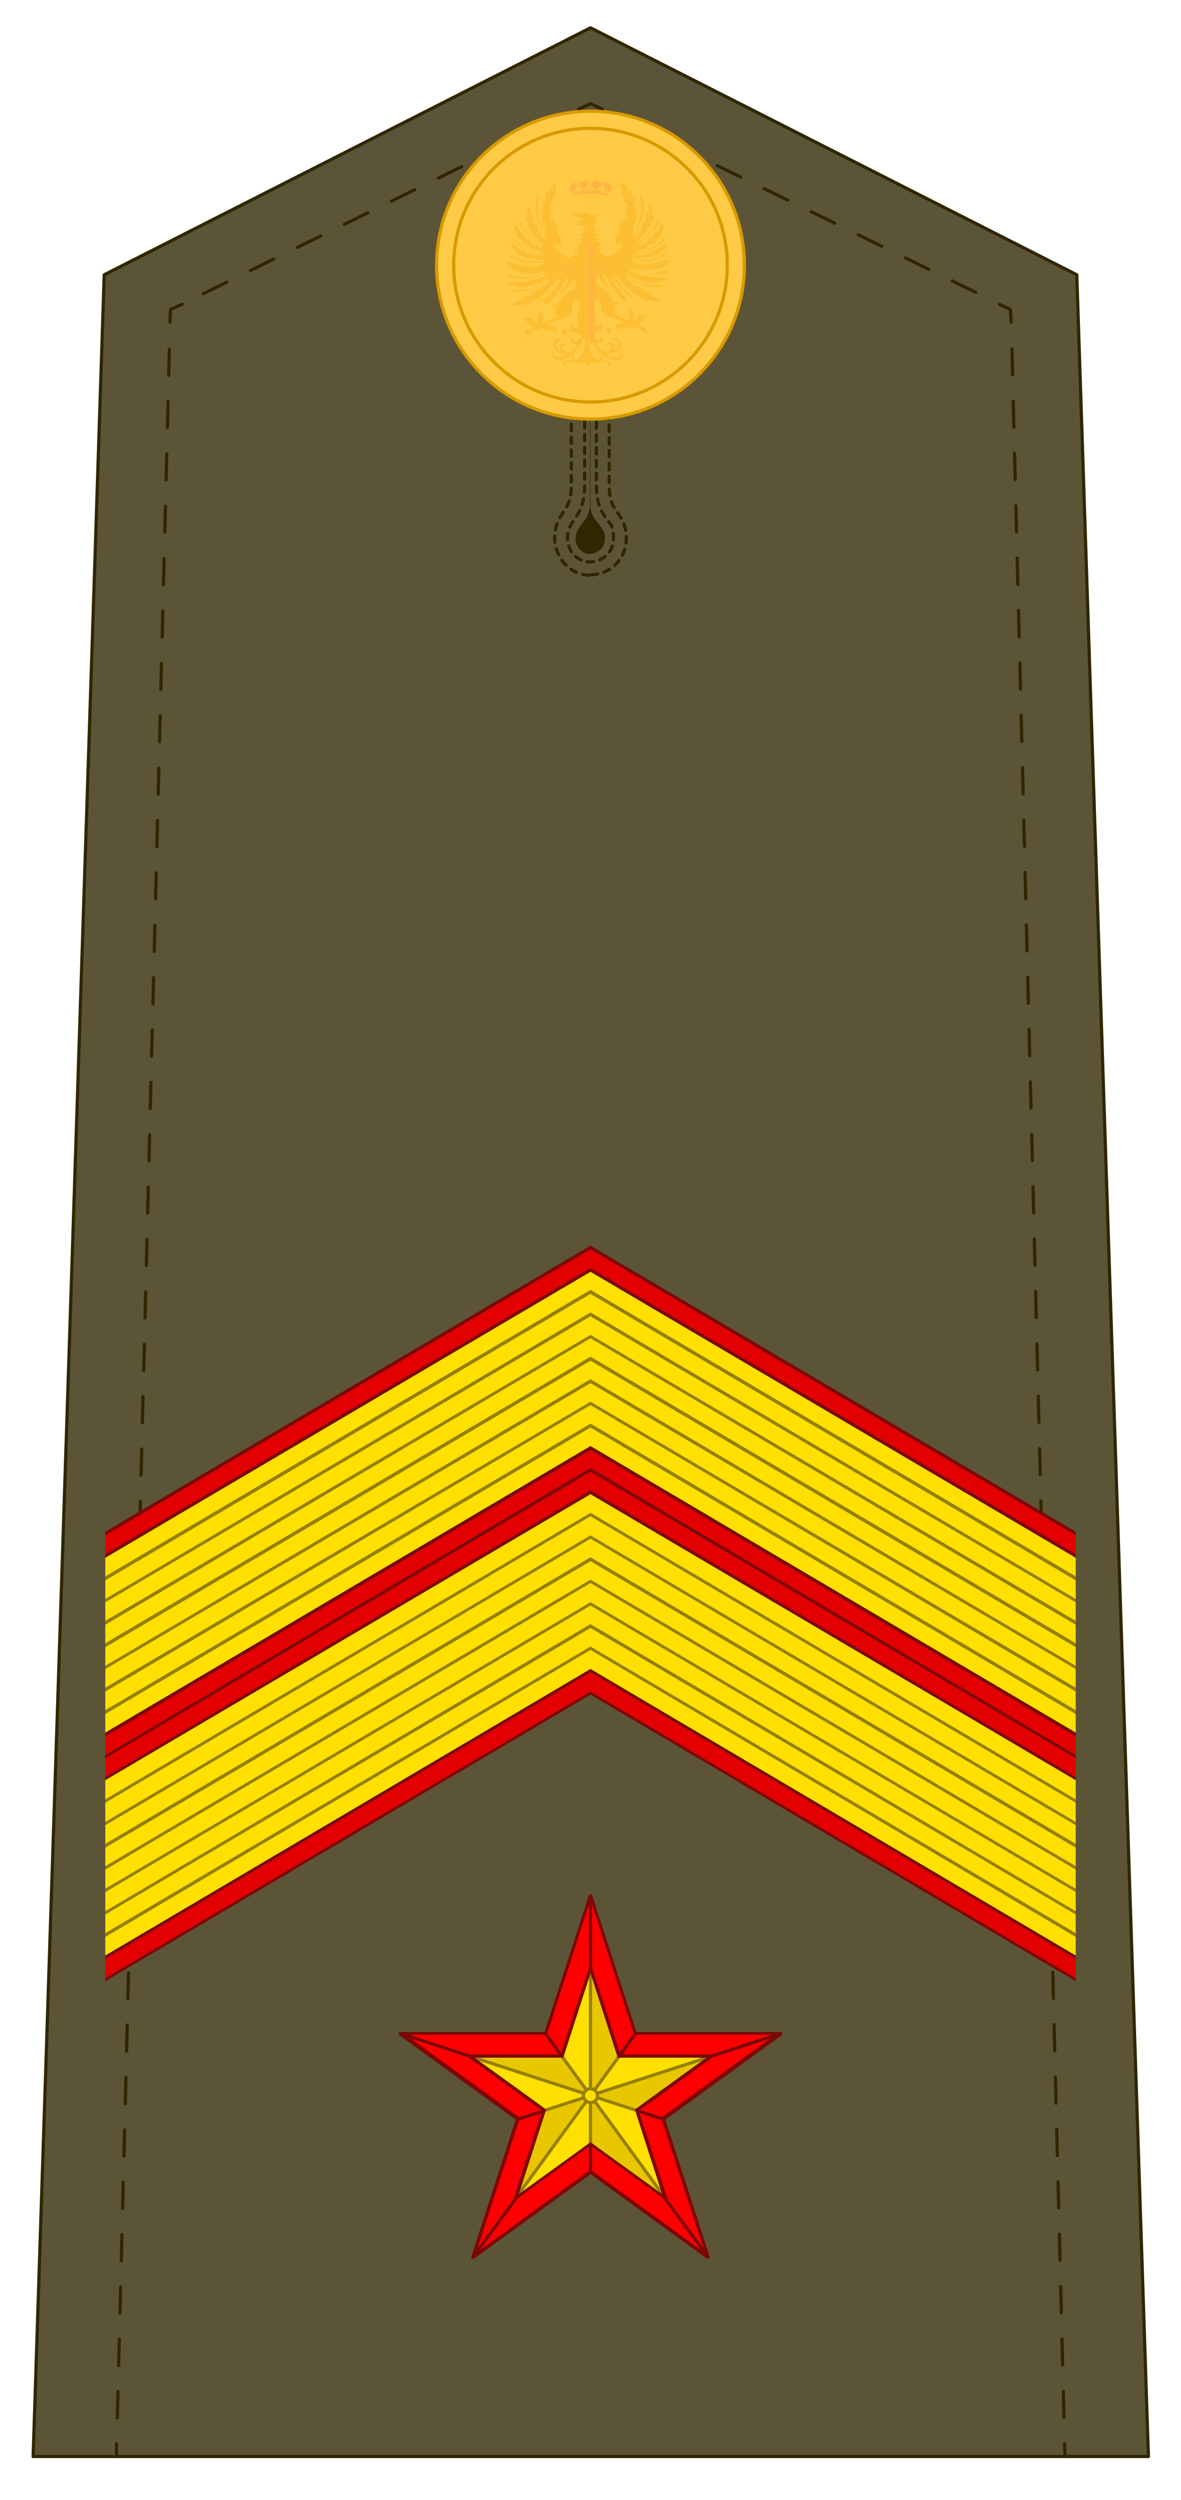 <?xml version="1.0" encoding="UTF-8"?>
<svg id="Capa_1" xmlns="http://www.w3.org/2000/svg" version="1.1" viewBox="0 0 221 467.6">
  <!-- Generator: Adobe Illustrator 29.5.0, SVG Export Plug-In . SVG Version: 2.1.0 Build 137)  -->
  <defs>
    <style>
      .st0, .st1, .st2, .st3, .st4, .st5, .st6, .st7, .st8, .st9 {
        stroke-width: .6px;
      }

      .st0, .st2, .st5, .st6, .st8 {
        stroke: #302700;
        stroke-linecap: round;
        stroke-linejoin: round;
      }

      .st0, .st10, .st3, .st5, .st6, .st7, .st8, .st9 {
        fill: none;
      }

      .st1, .st3, .st4, .st7, .st9 {
        stroke-miterlimit: 6.1;
      }

      .st1, .st11 {
        fill: #ffe000;
      }

      .st1, .st7 {
        stroke: #967f0c;
      }

      .st12 {
        fill: #e8c600;
      }

      .st13 {
        fill: #967f0c;
      }

      .st2 {
        fill: #5c5436;
      }

      .st14, .st15 {
        fill: #ffc943;
      }

      .st16 {
        fill: red;
      }

      .st3 {
        stroke: #7c0808;
      }

      .st17 {
        fill: #ffb345;
      }

      .st17, .st15, .st18, .st19 {
        fill-rule: evenodd;
      }

      .st20 {
        fill: #302700;
      }

      .st21 {
        fill: #7c0808;
      }

      .st4 {
        fill: #ffca45;
      }

      .st4, .st9 {
        stroke: #d89a00;
      }

      .st18 {
        fill: #fcbe32;
      }

      .st5 {
        stroke-dasharray: 4.9 4.9;
      }

      .st6 {
        stroke-dasharray: 4.9 4.9;
      }

      .st22 {
        fill: #e20000;
      }

      .st8 {
        stroke-dasharray: 1.2;
      }

      .st19 {
        fill: #ffb640;
      }
    </style>
  </defs>
  <g>
    <polygon class="st2" points="110.5 5.2 19.5 51.4 6.2 459.5 214.9 459.5 201.5 51.4 110.5 5.2"/>
    <path class="st10" d="M199.3,459.5"/>
    <g>
      <line class="st0" x1="199.3" y1="459.5" x2="199.2" y2="457.1"/>
      <line class="st5" x1="199.1" y1="452.2" x2="189.3" y2="62.8"/>
      <polyline class="st0" points="189.2 60.3 189.1 57.9 187 56.9"/>
      <line class="st6" x1="182.6" y1="54.7" x2="114.9" y2="21.5"/>
      <polyline class="st0" points="112.7 20.4 110.5 19.4 108.3 20.4"/>
      <line class="st6" x1="104" y1="22.5" x2="36.3" y2="55.8"/>
      <polyline class="st0" points="34.1 56.9 31.9 57.9 31.8 60.3"/>
      <line class="st5" x1="31.7" y1="65.3" x2="21.9" y2="454.6"/>
      <line class="st0" x1="21.8" y1="457.1" x2="21.8" y2="459.5"/>
    </g>
    <path class="st8" d="M110.2,107.6c-4.2-.2-7-4.2-6.3-8.4.3-1.6,1-2.5,1.5-3.4.8-1.2,1.5-2.2,1.5-4.9v-24.2c0-1.1.9-2,2-2h3.1c1.1,0,2,.9,2,2v24.2c0,2.7.7,3.8,1.5,4.9.8,1.2,1.7,2.4,1.7,5,0,3.8-3.2,6.9-7,6.7h0ZM110,67.2c-.3,0-.6.2-.6.6v23.1c0,3.5-1.1,5-1.9,6.3-.7.9-1.2,1.7-1.3,3.2-.1,2.4,1.5,4.5,3.9,4.7,2.5.2,4.7-1.8,4.7-4.3s-.5-2.7-1.3-3.7c-.9-1.3-1.9-2.9-1.9-6.3v-23.1c0-.3-.2-.6-.6-.6h-1,0Z"/>
    <path class="st20" d="M110.4,78.3v16.1c0,2.2-1.3,3.2-1.9,4.1-.4.6-.7,1.1-.8,2-.1,1.5.9,2.9,2.3,3.1s3.2-1,3.2-2.7-.4-1.7-.8-2.4c-.5-.8-1.9-1.8-1.9-4.1v-16.1h-.2Z"/>
    <circle class="st4" cx="110.5" cy="49.6" r="28.8"/>
    <circle class="st9" cx="110.5" cy="49.6" r="25.6"/>
    <g>
      <g>
        <path id="path31856-819" class="st18" d="M104,34.4c-.8.2-.8,1-1.5,1.8,0-.2,0-.4-.2-.5-.4.5,0,1.3-.3,1.9-.2-.2-.3-.5-.4-.6,0,.8,0,1.2.2,1.9-.5,0-.3-.4-.5-.2-.2.2.2.9.4,1.5-.4.4-.3-.3-.6-.2.1.4.2.8.6,1.5,0,0-.1.2-.4,0,0,.5.6.8.9,1.2l-.3.2c.2.5.2.9.4,1.3,0,0-.1.1-.2,0-.3-.3-.7-1.5-1.1-2.7-.3-1.1-.5-2.2-.4-2.5,0-.9.3-2.4.2-2.4-.5,0-.5,1.7-.6,2.6,0,1.7,1.2,3.6,1.9,5.4,0,.8-.8-.7-1.1-1.3,0,.2,0,.4-.3.4-.1-.7-.2-1.5-.4-2.1-.1.5-.4.4-.4.3,0-.7,0-1.3-.2-2-.1.2,0,.3-.3.2-.1-.6,0-1.3-.4-1.5-.4,0-.4,1.5-.3,2.2h-.4c0,.3.3.7.7,1.3,0,.2-.3,0-.4.1.1.4.7.7,1.2,1.4,0,0,.2.2-.3.2.3.4.8.6,1.3.9v.2c-.1,0,.5.5.5.5.4,0,.4.4.1.4-1.5-.7-2.4-1.8-3.1-2.8-.5-.6-.7-1.5-1.1-1.8-.3.7.5,1.3,1,2,1,1.2,3.2,2.9,3.2,2.9,0,.3-.6.4-1.4-.6v.4c-.7-.3-.8-.9-1.2-1.3,0,0,0,.2-.2.3-.3-.4-.6-1-.9-1.5,0,.1,0,.2-.2.2-.4-.5-.6-1.2-1.2-1.4-.3.4.2,1.2.5,1.8,0,.1-.1,0-.2.1.5.5.7.7,1.3,1.1,0,0-.2.2-.3.2.3.2,1,.5,1.8.8,0,.1,0,.2-.2.2.5.5,1.2,0,2.3.9,0,.1-.2,0-.8,0-.9-.2-1.8-.4-2.7-1-.9-.8-1.4-1.3-2-1.8-.3.4,1,1.2,1.8,1.8.7.3,1.2.5,1.8.7.8.2,1.6.4,2.4.6,0,.4-1.2.2-1.8,0v.2c-.5-.2-.9-.3-1.3-.5,0,.2.1.4-.2.3-.3-.4-.7-.7-1.1-1l-.2.2c-.7-.6-1.1-1.2-1.7-1.3-.2.5.3,1.2,1,1.7h-.2c.2.4,1.3.6,1.9.9v.2c.6,0,1,0,1.6,0v.3c.7.1,1.8-.2,1.8.1,0,.4-1.9.4-3.5.1-2.1-.5-2-1-2.9-1-.2.3,1.5.8,2.5,1.2,1.3.2,2.6.1,3.8.2,0,.2-.4.3-.9.3l.2.2c-.5,0-.9.1-1.4,0v.3c-.6,0-1.5-.5-1.5-.4v.4c-1-.4-1.3-.7-1.5-.7v.2c-.7-.3-1.2-.5-1.8-.4,0,.5.4.8,1.3,1.2l-.2.2c.4.3,1,.3,1.8.4v.3c.8,0,1.2-.1,1.8-.2v.3c.9,0,1.8-.4,2.4-.5.3.2-1,.8-3.6,1.1-1.4,0-2.9-.4-3.3-.4-.2.5,2.1.6,3.1.7,2.5-.3,3.8-1.2,4-1.1.1,0-.1.5-.6.8-.4.2-1,.2-1.3.2,0,0,.2.1.2.2-.8,0-1.4,0-1.7.2.2.2.2.2.2.4-.8-.2-1.3-.1-1.8-.2v.2c-.9-.1-1.8-.2-2.1,0,.2.4,1,.4,1.9.5v.3c.4,0,1,0,2-.3v.2c.9-.2,1.2-.5,1.6-.8l.2.3c.8-.5,1.2-1,1.9-1,.4.3-2.1,1.6-3.2,1.9-1.6.4-3.5,0-3.9.3.4.5,2.7.2,3.9-.2,1-.3,2-.9,3.2-1.8.4.4-.6,1.1-1.3,1.3,0,.1.1.4.2.4-.6,0-1.5.5-2,.8,0,0,.2.2.3.2-1,.5-1.6.5-2.1.8,0,0,.1,0,.2,0,0,0,0,.1,0,.1v.2c-1.5.2-1.9.7-1.7,1,.5.2,1.3,0,2.2-.4,0,.1,0,.2,0,.4.7-.4,1.3-.8,2-1.3,0,.2,0,.2.1.3.7-.5,1.2-1,1.5-1.6.1,0,.2,0,.2.3.4-.5.5-.8.8-1.3h.2c.4-.3.8-.8,1.3-1.4,0,0,.3,0,.2.2-.4.3-.8,1.3-1.4,1.9-1.2,1.2-1.9,1.9-2.4,2.4.5-.1,1.9-1.9,2.7-2.7.6-.8.9-1.5,1.2-1.6,0,0,.1,0,.1,0-.1.5-.5,1.3-1,1.8h.1c-.7.5-1.2,1-1.3,1.2h.1c-1,.8-1.2,1.3-.9,1.7.9-.1,1.2-.8,1.6-1.4l.2.2c.4-.8.5-1.1.7-1.5h.2c.5-.6,1.1-2.1,1.8-2.5h0c0,.4,0,.9-.6,1.9-.7.8-.9.8-1,1.3,1.1-.9,1.8-1.5,2.4-2.8h.3c.2.5.3,1.7,0,1.8-2.2.9-2.7,2.7-3.2,3-.5.2-.5,0-.7-.2-.1.5-.1.7.7.7-.3.4-.2.7-.5,1.3h.4v.4c0,0,0,0,0,0h0c-.4.4-.9.6-1.4.8h0c-.2,0-.5.2-.7.4-.1,0-.4-.1-.5-.2.1-.5.2-1.1,0-1.3-.1-.4-.3-.8-.7-.5.4,0,.2.3.2.5-.8.1-.2,1-.6,1.5-1,.1-.4-1.2-1.5-.9h0c-.9-.1-1.2.2-1.1.5.1-.2.2-.2.8-.2-.2.4-.4.8.5.7,0,.2.2.7.7.8-.2.4-1.9.2-1.6,1-.2.5-.1.9.3,1-.2-1.3-.2-.5,0-.8.4,0,.7,0,.9-.7.4,0,.6,0,.9-.1.7.2,1-.1,1.1-.4.2.2.4.5,1,.4.2,0,.3.3.9,0,0,0,.2,0,.2-.1.2.1.3.3.4.6.3-.4.1-.8,0-.9.1-.5-.6-.4-1.2-.4v-.4l2.5-1c.1,0,0,.1.4,0,0-.1.2-.3.2-.5,0,.1.2.1.3.2,0-.2.2-.4.4-.6,0,.2,0,.5.2.6,0-.4,0-.6,0-.8,0,.1.1.2.3.3-.4-1.3.4-2.7.9-2.5,1,.2,0,2.2.1,3.1s.2,1.8,0,1.9c-.5.3-1,0-.9-.7-.4.2-.4.7,0,1.2-.3.1-.9-.1-1.3-.2-.4,0-.5.2-.7.5,0,0-.1.9,1,.7-.6,0-.5-.8.4-.9.5,0,1.3.9,2.5.8-.9,1.7-2,1.3-2,.5-.6.6,0,1.6,1.1,1.2-.8,1.7-1.8,1.9-2.4,1.6-.7-.4-.9-1.5.3-1.2-.5-.8-1.8-.5-1.2,1-1.2-.6-1.3-2,.2-2.1-1.3-.8-1.9.8-1.3,1.7.7,1,2.1,1,2.5,1-.4.4-1,.5-1.6.5s-1.3-.2-1.3-1c-.2.4-.7,1.6,1.4,1.5,2.2-.4,3.2-2,4.2-3.6.1-.3.3-.8.4-.5.2,1.4.2,2.9-1.2,3.9-.2.4-1.2.2-.7-.6-.5.1-.6.4-.2,1.1-.7-.2-1.8-.3-1.8.4,0,.5.4.5.7.5-.7-.2-.5-1.2,1.2-.6.4,0,1-.1,1.4-.3,0,.3-.1.5-.5.8.4-.2.6-.4,1.1-.8.1.3.3.6.5.9,0-.2.5-.5.4-1,.5.4.6.6,1,.8-.2-.2-.3-.5-.5-.8.4.2,1.2.4,1.5.3,1.6-.5,2.2.6.9.7.4.2,1.2,0,1.1-.5-.2-.5-.7-.7-1.5-.5h-.4c.6-.6.3-.9-.2-1,.4.2,0,1.2-.7.6-1.3-1-1.3-2.3-1.3-3.6-.1-.2.3-.5.2-.2,1.1,1.9,2.2,3.8,4.8,4.1,1.6,0,1.3-1.1,1.1-1.5-.2.9-.3,1-.9,1-1.8,0-2.1-.4-2-.6,0,0,2-.1,2.6-1.2.5-.9-.3-2.4-1.5-1.5,1-.3,1.8.8.9,1.6-.1.1-.2.3-.5.4.1-.5.2-.9,0-1.2-.2-.4-1-.4-1.3.1.9-.2.8.2.8.4.1.7-1.7,1.9-2.9-.9,1.2.4,1.8-.5,1.1-1.2,0,.3-.4.9-.9.7-.5-.2-1.4-1.5-.9-1.2,1.1,0,1.8-.8,2.2-.8.9,0,1,.7.4.9,1.2.1.9-.7.9-.7-.1-.2,0-.4-.6-.4-.5.1-.9.4-1.3.2.5-.7.2-1.1-.1-1.2.1.7-.1.8-.7.7-.6,0-.4-1.2-.2-2,.2-.8-.7-2.7,0-2.9.4-.3,1.4,0,1,2.4.2-.2.2-.2.3-.3,0,.2.2.4.1.7.2-.4.2-.6.4-.5.1.2.2.6.2.8,0-.2.1-.6.2-.5,0,.2.2.4.2.5.4.1.3,0,.4,0l2.4.9v.4c-.6,0-1.3-.2-1.2.4-.4.4-.2.8,0,1,0-.3.2-.5.5-.6h.1c.5.4.6.1.9,0,.5,0,.7-.1.9-.3.1.2.4.5,1.2.3.2,0,.4.2.8.1.1.7.5.7.8.6.2.3.1.5,0,.8.7-.4.4-.6.3-1,.2-.3,0-.6-.7-.7-.6-.1-1-.2-.7-.4.5-.1.4-.4.4-.6.9.1.7-.4.7-.8.5,0,.5,0,.7.2-.1-.6-.7-.7-.9-.5h0c-1.1-.4-.9.5-1.4.8-.2.1-.4,0-.4-.2-.1-.2.3-1.2-.4-1.3,0-.2-.2-.5.2-.5-.4-.2-.6.1-.7.5-.2.2,0,.7,0,1.3-.1,0-.4.1-.5.2-.2,0-.4-.2-.5-.2h0c-.5-.2-1.7-.7-1.6-.9v-.5c.1,0,.2,0,.3,0-.3-.5-.2-.9-.5-1.2,1,0,.8-.4.7-.9,0,.2.1.7-.7.3-.5-.4-.9-2-3.2-3-.3-.1-.1-1.3.1-1.8h.2c.7,1.3,1.3,1.9,2.4,2.9-.3-.4-.3-.4-.9-1.3-.7-1.1-.9-2.2-.5-1.8.4,0,1.1,1.8,1.6,2.5l.2-.2c.1.4.2.7.7,1.5v-.2c.5.6.9,1.2,1.8,1.3.2-.4,0-.7-1-1.5h.2c-.2-.4-.6-.8-1.3-1.2h.2c-.5-.6-1.3-2.4-.7-1.8.4.7.9,1.3,1.6,2.1.9.8,1.9,2.2,2.4,2.1-.2-.2-.7-.8-1.9-2-1-.9-2.4-3-1.7-2.5.7.4.9,1,1.3,1.4h.2c.2.4.4.7.9,1.2l.2-.3c.2.6.9,1.1,1.5,1.6v-.3c.9.5,1.4,1.2,2.1,1.3v-.4c1,.5,1.9.5,2.2.4,0-.5-.6-.7-1.5-1-.2,0-.2-.2,0-.3-.4-.3-.9-.5-1.9-.8.1,0,.2-.2.3-.2-.2-.2-1.5-.8-2.1-.8,0,0,.1-.2.2-.4-.7-.4-1.8-1-1.2-1.2,1.2.8,2.2,1.5,3.2,1.7,1.3.4,3.3.4,3.8.2-.3-.5-2.1,0-3.7-.4-.5,0-1.2-.4-1.8-.7-1-.6-1.8-1.4-1.2-1.2.7.2.9.7,1.7,1v-.2c.5.2.9.6,1.8.8v-.3c1,.4,1.7.4,2.2.4l-.2-.3c.9,0,1.8-.1,1.9-.5-.1-.4-1.2-.3-2.1-.2v-.3c-.4,0-.9.1-1.8.2l.2-.2c-.3-.1-1,0-1.6-.2.2,0,.1-.1.1-.2-1-.2-2.6-.8-1.9-1.1,1.4.4,1.5.8,4.1,1.1,1,0,2.8,0,3-.5,0-.2-1.8.3-3.2.4-1.7,0-3-.7-3.5-.8-.2,0-.4-.3-.2-.3.6.1,1.5.3,2.4.5v-.3c.6.2,1,.3,1.9.2v-.2c.7,0,1.3-.2,1.8-.3l-.2-.2c.9-.3,1.2-.7,1.2-1.1-.4-.2-1,0-1.6.4l-.2-.2c-.1,0-.4.3-1.4.7v-.4c-.1-.1-1,.4-1.6.4v-.3c-.4.2-.8.2-1.3,0h.1c-.5-.1-.7-.1-.8-.4,0-.2,2.5,0,3.8-.2,1-.4,2.4-.8,2.5-1.2-1.1,0-.7.5-2.7,1-1.3.2-3.8.4-3.8,0,0-.1.2-.2.4-.2.5,0,1.1.1,1.7,0-.1,0,0-.1,0-.2.7,0,1.2,0,1.8,0-.2,0-.1-.1-.1-.2.7-.3,1.4-.4,1.9-.7-.4-.1,0,0-.1-.2.7-.5,1.2-1.2,1-1.5-.5,0-1.1.7-1.9,1.3v-.2c-.5.3-.8.5-1.3,1v-.3c-.5.1-.9.3-1.3.5v-.2c-.5.1-1.8.4-1.7,0,1.3-.4,2.4-.4,4.1-1.3.8-.6,2.1-1.5,1.8-1.8-.1-.1-1.2.9-2,1.7-1.6.8-1.5.6-2.5.9,0,0-.9.2-1,.1-.2-.4,1.7-.5,2.2-1,0,0-.1-.1-.2-.2.7-.2,1.5-.5,1.9-.9-.2,0-.2,0-.3-.1.5-.4.9-.6,1.3-1.2,0,0-.1,0-.2-.1.2-.7.7-1.5.4-1.8-.7,0-.7.8-1.1,1.4,0,0-.3.3-.2-.2-.2.4-.5.7-.7,1.2,0,.2-.2.3-.2.4,0,0-.1,0-.1-.4-.4.4-.5,1-1.1,1.4v-.4c-.2-.1-.4.5-1.3.7-.4.1-.2-.1-.1-.2,1-.8,2.2-1.8,3.2-2.9.5-.7,1.2-1.6,1-1.9-.2-.4-.7,1-1.2,1.6-.7,1.1-1.6,2.1-3,2.8-.4.1-.2-.1-.2-.2l.8-.6-.2-.2c.5-.3,1.2-.5,1.4-.9-.2,0-.3,0-.3-.2.5-.7,1.3-1.3,1.2-1.4h-.4c.5-.5.9-1,.8-1.3h-.4c-.1-.7.2-1.9-.2-2.3-.4-.2-.2,1-.5,1.6-.2-.1-.2-.2-.3-.2-.2.7-.2,1.3-.2,1.9-.2,0-.2,0-.4-.3-.3.7-.4,1.3-.4,2-.2,0-.1,0-.3-.2-.2.6-.5.8-.9,1.3-.2.4-.4,0-.1-.2.7-1.7,1.7-3.5,1.8-5.2,0-.9-.2-2.5-.5-2.6-.4.2,0,1.5,0,2.4.2.8-.5,3.6-1.5,5.3-.3-.1,0-.8.2-1.5l-.4-.2c.4-.4.7-.7.9-1.2-.2,0-.4.1-.4-.1.4-.6.5-1,.6-1.4-.3-.1-.2.4-.6.3,0-.5.5-1.3.4-1.6-.2-.1-.2.5-.5.2.1-.7.1-1.3.1-1.9-.2.3-.1.6-.5.5-.1-.6,0-1.1-.3-1.8-.2,0,0,.5-.3.5-.4-1-.9-1.8-1.5-1.6-.1,0-.1.3,0,.7,0,.2.2.5.3.7,0,.1.2.2.1.4q-.2,0-.5,0c.3.5.7.9,1,1-.1.4-.4,0-.5.1.2.4.5.9.9,1.2v.2h-.4c-.2,0,.4,1.1.2,1.2h-.4c0,.4.3.7.4,1.3-.4,0-.4-.2-.5-.3-.2.2,0,.7-.6,1-.1,0-.2,0-.3-.2.1.5,0,1,0,1.3-.2,0-.2.4-.2.9-.3.1-.4.2-.4.4-.4,2.9.8.6,1.2,1.4.2.4-.4,1.2-1.3,1.7-.6.3-.4-.4-.9.5-.1.1-.4.4-.6.3-.3-.3-1.9-1.1-1.7-1.4.5,0,.8.1,1.1-.1-.5,0-1-.1-1.2-.7.5,0,.7,0,.8-.4-.7.1-1.3-.4-1.2-.7.4,0,.6.1.9,0-.7,0-.9-.5-1.1-.7.1-.1.7.1,1-.1-.5,0-1.1-.2-1.1-.9.2.1.6.3.9,0-.4,0-.6-.1-.9-.5,0-.3,0-.8,0-1,.1.1.3.2.5.3-.3-.2-.1-1-.3-1.3h0c.7-.2.6-.2.6-.7-1.3,1.2-2.5-.9-3,0-.4-.3-.5-.1-.5,0h0c-1.2-.3-1.5.3-1.3.8.7-.7,1.5.1,2,.7-.8,0-1.5-.2-2.7-.2,1.3.1,1.6.3,2.2.5-.2.2-.4.2-1,.2.5.3.8.4,1.8.1l-.2.7c-.2.3-.5.5-.8.5.3.2.5,0,.9,0-.2.4-.4.9-1.2.9.4.1.4.2.9,0,0,.4-.4.8-1.1.8.2.2.5.1.9,0-.2.4-.5.9-1.3.7.1.2.1.3.8.4-.3.7-.6.8-1.2.7.2.2.4.3,1,.2.5.1-1.2,1-1.5,1.4-.2,0-.5-.2-.7-.3-.6-1-.3-.1-.9-.4-.7-.5-1.8-1.3-1.2-1.9.4-.4,1.3,1.4,1-1.3,0-.2-.1-.2-.4-.3,0-.5,0-1-.2-1,0-.4,0-.7,0-1.3-.1,0-.1,0-.2.1-.7-.4-.5-.7-.7-1-.2.1-.2.3-.5.4,0-.5.2-1,.4-1.5-.2.1-.2.3-.5.2.2-.8.4-1,.4-1.2h-.4c.1-.5.7-.9.9-1.3-.2,0-.2,0-.5,0,0-.4.2-.1,1-1.2-.2,0-.4.1-.5.2.4-1,.5-1.7.4-2-.1,0,0,0-.2,0h-.4Z"/>
        <path id="path32301-119" class="st19" d="M110.5,45.7c-.2.5-.4.9-.8,1.3-.4.5-.2,1.3.7.9v2.1h-3.6c-.4-1.2.6-.2,1-.9-.2.1.1.2-.7.2-.2,0-.4,0-.4.2,0,.1,0,.3,0,.4h0c0,0-.3.2-.3.2-.4,0-.5-.2-.9,0,.3.5.7,0,.9.1,0,0,.2.2.2.2h0v.4c0,.2,0,.2.4.2.9,0,.6,0,.8,0-.1-.2-.2-.2-.5-.2-.4,0-.7-.3-.4-.7h3.2v12.9l.5,1.4.6-1.3v-13.1h3.2c.2,1.2-.9.4-.9,1,.3,0-.1-.2.7-.1.4,0,.4-.1.4-.3s0-.2,0-.3h0v-.2c.4-.2.5.2,1,0h0c-.2-.5-.6.1-1-.2-.1-.1-.2,0,0-.5,0-.2.1-.3-.4-.3-.9,0-.6,0-.8-.1.1.5,1.3-.2,1,.8h-3.6v-2.1c.9.3,1-.4.7-.8-.3-.5-.8-1-.9-1.4h0v.2Z"/>
      </g>
      <g>
        <path class="st17" d="M107.2,36.6l-.4-.8-.4-.5v-.5s.7-.6,1.4-.6,1-.1,1.3-.3c.4-.2,1-.3,1.3-.2.2,0,.7,0,1.5.2.7.4,1.2.3,1.2.3,0,0,.6-.1,1.3.5.7.5.2.5.2.5l-.2.4-.2.4h0c0,0-.3.6-.3.6l-3.7-.2-2.5.2h-.3Z"/>
        <path class="st15" d="M107.5,37.5s0-.5-.3-.7c.5-.5,5.1-.7,6.5,0,0,0-.3.4-.2.7h-5.9Z"/>
        <path class="st15" d="M107.5,37.5c.2-.1,3-.8,5.9,0,0,0,.1.2,0,.2-1.8.5-4.2.5-5.9,0,0,0,0-.2,0-.2h0Z"/>
        <path class="st15" d="M107.8,37.6c1.8-.4,3.9-.4,5.5,0-1.8.4-3.6.4-5.5,0Z"/>
        <g>
          <path class="st14" d="M108,37s0-.1.1-.1.1,0,.1.1,0,.1-.1.1-.1,0-.1-.1Z"/>
          <path class="st14" d="M108.2,37"/>
        </g>
        <g>
          <path class="st14" d="M109.6,36.8s0-.1.1-.1.1,0,.1.1,0,.1-.1.1-.1,0-.1-.1Z"/>
          <path class="st14" d="M109.7,36.8"/>
        </g>
        <g>
          <path class="st14" d="M111.2,36.8s0-.1.1-.1.1,0,.1.1,0,.1-.1.1-.1,0-.1-.1Z"/>
          <path class="st14" d="M111.3,36.8"/>
        </g>
        <g>
          <path class="st14" d="M112.8,37s0-.1.1-.1.1,0,.1.1,0,.1-.1.1-.1,0-.1-.1Z"/>
          <path class="st14" d="M112.9,37"/>
        </g>
        <g>
          <path class="st14" d="M110,36.7c0-.1.2-.2.5-.2s.5.1.5.2-.2.2-.5.2-.5-.1-.5-.2Z"/>
          <path class="st14" d="M110.5,36.7"/>
        </g>
        <g>
          <path class="st14" d="M110.2,36.7c0,0,.2-.2.4-.2s.4,0,.4.2-.2.2-.4.2-.4,0-.4-.2Z"/>
          <path class="st14" d="M110.5,36.7"/>
        </g>
        <polygon class="st15" points="108.6 36.9 108.9 36.7 109.2 36.8 108.9 37 108.6 36.9"/>
        <polygon class="st15" points="112.5 36.9 112.2 36.7 111.8 36.8 112.1 37 112.5 36.9"/>
        <path class="st15" d="M107.4,36.9s0,.3.1.4c0,0,.5-.2.4-.4s-.5,0-.5,0Z"/>
        <path class="st15" d="M107.4,37c.2-.1.4,0,.4,0s-.1.2-.3.2c-.1,0-.1-.2-.1-.3h0Z"/>
        <g>
          <path class="st15" d="M106.6,35.2l.2-.2c-.2-.3.2-.9,1.3-1h.5c0-.1.5-.2.5-.2l.5-.2h.2l.2-.2h-.7c0,.1-.2.1-.2.1h-.3c0,.1-.2.1-.2.1h-.3s-.5.1-.5.1h-.2s-.3.1-.4.2c-.1.1-.3.1-.5.3q-.2.2-.4.4c0,.2-.1.5,0,.6h.3,0Z"/>
          <path class="st15" d="M108.5,34.6h0c0,0-.3-.7.8-.8.4,0,.8-.5,1-.5h0c-.1-.2-.4-.1-.9.2s.1,0-.6.2c0,0-.6,0-.7.6v.4h.4Z"/>
          <g>
            <path class="st14" d="M107.8,34.3c0-.1.1-.2.2-.2s.2.1.2.2-.1.2-.2.2-.2-.1-.2-.2Z"/>
            <path class="st14" d="M108.1,34.3"/>
          </g>
          <g>
            <path class="st14" d="M106,34.7c0-.1.1-.2.2-.2s.2.1.2.2-.1.2-.2.2-.2-.1-.2-.2Z"/>
            <path class="st14" d="M106.3,34.7"/>
          </g>
          <g>
            <circle class="st14" cx="106.6" cy="34.1" r=".2"/>
            <path class="st14" d="M106.6,34.1"/>
          </g>
          <g>
            <path class="st14" d="M106.8,33.6c0-.1.1-.2.2-.2s.2.1.2.2-.1.2-.2.2-.2-.1-.2-.2Z"/>
            <path class="st14" d="M107.1,33.6"/>
          </g>
          <g>
            <path class="st14" d="M107.5,33.5c0-.1.1-.2.2-.2s.2.1.2.2-.1.2-.2.2-.2-.1-.2-.2Z"/>
            <path class="st14" d="M107.8,33.5"/>
          </g>
          <g>
            <path class="st14" d="M108.3,33.3c0-.1,0-.2.2-.2s.2,0,.2.2,0,.2-.2.2-.2,0-.2-.2Z"/>
            <path class="st14" d="M108.5,33.3"/>
          </g>
          <g>
            <path class="st14" d="M108.8,33.2c0-.1,0-.2.2-.2s.2,0,.2.2,0,.2-.2.2-.2,0-.2-.2Z"/>
            <path class="st14" d="M109,33.2"/>
          </g>
          <g>
            <path class="st14" d="M109.3,33.1c0,0,0-.2.2-.2s.2,0,.2.2,0,.2-.2.2-.2,0-.2-.2Z"/>
            <path class="st14" d="M109.5,33.1"/>
          </g>
          <g>
            <path class="st14" d="M109.8,33c0,0,0-.1.1-.1s.1,0,.1.1,0,.1-.1.1-.1,0-.1-.1Z"/>
            <path class="st14" d="M109.9,33"/>
          </g>
          <g>
            <path class="st14" d="M108.6,33.6c0-.1,0-.2.2-.2s.2,0,.2.2,0,.2-.2.2-.2,0-.2-.2Z"/>
            <path class="st14" d="M108.8,33.6"/>
          </g>
          <g>
            <path class="st14" d="M109.1,33.5c0-.1,0-.2.2-.2s.2,0,.2.2,0,.2-.2.2-.2,0-.2-.2Z"/>
            <path class="st14" d="M109.3,33.5"/>
          </g>
          <g>
            <circle class="st14" cx="108.3" cy="33.8" r=".2"/>
            <path class="st14" d="M108.3,33.8"/>
          </g>
          <g>
            <path class="st14" d="M109.6,33.3c0,0,0-.1.1-.1s.1,0,.1.1,0,.1-.1.1-.1,0-.1-.1Z"/>
            <path class="st14" d="M109.7,33.3"/>
          </g>
        </g>
        <g>
          <path class="st15" d="M114.5,35.2l-.2-.2c.2-.3-.2-.9-1.3-1h-.5c0-.1-.5-.2-.5-.2l-.5-.2h-.2l-.2-.2h.7c0,.1.2.1.2.1h.3c0,.1.2.1.2.1h.3s.5.1.5.1h.2s.3.1.4.2c.1.1.3.1.5.3q.2.2.4.4c0,.2.1.5,0,.6h-.3,0Z"/>
          <path class="st15" d="M112.6,34.6h0c0,0,.3-.7-.8-.8-.4,0-.8-.5-1-.5h0c.1-.2.4-.1.9.2s-.1,0,.6.2c0,0,.6,0,.7.6v.4h-.4Z"/>
          <g>
            <path class="st14" d="M112.7,34.3c0-.1.1-.2.2-.2s.2.1.2.2-.1.2-.2.2-.2-.1-.2-.2Z"/>
            <path class="st14" d="M112.9,34.3"/>
          </g>
          <g>
            <path class="st14" d="M114.5,34.7c0-.1.1-.2.2-.2s.2.1.2.2-.1.2-.2.2-.2-.1-.2-.2Z"/>
            <path class="st14" d="M114.8,34.7"/>
          </g>
          <g>
            <circle class="st14" cx="114.5" cy="34.1" r=".2"/>
            <path class="st14" d="M114.5,34.1"/>
          </g>
          <g>
            <circle class="st14" cx="113.9" cy="33.6" r=".2"/>
            <path class="st14" d="M113.9,33.6"/>
          </g>
          <g>
            <path class="st14" d="M113,33.5c0-.1.1-.2.2-.2s.2.1.2.2-.1.2-.2.2-.2-.1-.2-.2Z"/>
            <path class="st14" d="M113.3,33.5"/>
          </g>
          <g>
            <path class="st14" d="M112.4,33.3c0-.1,0-.2.2-.2s.2,0,.2.2,0,.2-.2.2-.2,0-.2-.2Z"/>
            <path class="st14" d="M112.6,33.3"/>
          </g>
          <g>
            <path class="st14" d="M111.9,33.2c0-.1,0-.2.2-.2s.2,0,.2.2,0,.2-.2.2-.2,0-.2-.2Z"/>
            <path class="st14" d="M112,33.2"/>
          </g>
          <g>
            <path class="st14" d="M111.4,33.1c0,0,0-.2.2-.2s.2,0,.2.2,0,.2-.2.2-.2,0-.2-.2Z"/>
            <path class="st14" d="M111.6,33.1"/>
          </g>
          <g>
            <path class="st14" d="M111,33c0,0,0-.1.1-.1s.1,0,.1.1,0,.1-.1.1-.1,0-.1-.1Z"/>
            <path class="st14" d="M111.1,33"/>
          </g>
          <g>
            <path class="st14" d="M112,33.6c0-.1,0-.2.2-.2s.2,0,.2.2,0,.2-.2.2-.2,0-.2-.2Z"/>
            <path class="st14" d="M112.2,33.6"/>
          </g>
          <g>
            <path class="st14" d="M111.5,33.5c0-.1,0-.2.2-.2s.2,0,.2.2,0,.2-.2.2-.2,0-.2-.2Z"/>
            <path class="st14" d="M111.7,33.5"/>
          </g>
          <g>
            <path class="st14" d="M112.5,33.8c0-.1.1-.2.2-.2s.2.1.2.2-.1.2-.2.2-.2-.1-.2-.2Z"/>
            <path class="st14" d="M112.6,33.8"/>
          </g>
          <g>
            <path class="st14" d="M111.1,33.3c0,0,0-.1.1-.1s.1,0,.1.1,0,.1-.1.1-.1,0-.1-.1Z"/>
            <path class="st14" d="M111.3,33.3"/>
          </g>
        </g>
        <path class="st15" d="M113.6,36.9s0,.3-.1.4c0,0-.5-.2-.4-.4s.5,0,.5,0Z"/>
        <path class="st15" d="M113.6,37c-.2-.1-.4,0-.4,0s.1.2.3.2c.1,0,.1-.2.1-.3h0Z"/>
        <path class="st15" d="M107.2,36.8c-.2,0-.2-.2,0-.2,2-.5,4.6-.5,6.6,0,.1,0,.1.2,0,.2-1.9-.5-5-.5-6.5,0h-.1Z"/>
        <path class="st15" d="M106.9,36.1s.6.5.6-.1h0c.1.2.7.4.8-.2h0c0-.1.1-.1.2,0,0,.3.7.5.9-.1h.1c0,.2.7.4.9-.1,0-.4.2,0,.2,0,0,.3.6.6.9,0h0c0,.4.6.6.9,0,0,0,.2-.2.2,0s.5.7.9.2c0,0,0,.7.5.2h.3s-.7.7-1,0c0,0-.5.3-.9-.2,0,0-.5.5-1,0,0,0-.5.4-1-.1,0,0-.4.5-1,.1,0,0-.4.5-1,0,0,0-.3.5-.9.2,0,.2-.4.5-1-.1h.2v.2Z"/>
        <g>
          <path class="st14" d="M107.4,35.9c0-.1,0-.2.2-.2s.2,0,.2.2,0,.2-.2.2-.2,0-.2-.2Z"/>
          <path class="st14" d="M107.5,35.9"/>
        </g>
        <g>
          <path class="st14" d="M109.3,35.6c0-.1,0-.2.2-.2s.2,0,.2.2,0,.2-.2.2-.2,0-.2-.2Z"/>
          <path class="st14" d="M109.5,35.6"/>
        </g>
        <g>
          <path class="st14" d="M111.3,35.6c0-.1,0-.2.2-.2s.2,0,.2.2,0,.2-.2.2-.2,0-.2-.2Z"/>
          <path class="st14" d="M111.6,35.6"/>
        </g>
        <g>
          <path class="st14" d="M113.3,35.9c0-.1,0-.2.2-.2s.2,0,.2.2,0,.2-.2.2-.2,0-.2-.2Z"/>
          <path class="st14" d="M113.4,35.9"/>
        </g>
        <path class="st15" d="M110.3,33.2v-.4h.2c0,.1.2.1.2.1h.1c0,0,0,.2,0,.3h-.5Z"/>
        <path class="st15" d="M110.2,34.4h-.2c.2-.7-.1-1.3.5-1.3s.2.5.5,1.2h-.2c0,.1-.5.1-.5.1h0Z"/>
        <g>
          <path class="st14" d="M110.2,32.7c0-.2.2-.4.4-.4s.4.2.4.4-.2.4-.4.4-.4-.2-.4-.4Z"/>
          <path class="st14" d="M110.5,32.7"/>
        </g>
        <g>
          <path class="st14" d="M110.2,33c0,0,0-.1.1-.1s.1,0,.1.1,0,.1-.1.1-.1,0-.1-.1Z"/>
          <path class="st14" d="M110.3,33"/>
        </g>
        <g>
          <path class="st14" d="M110.6,33c0,0,0-.1.1-.1s.1,0,.1.1,0,.1-.1.1-.1,0-.1-.1Z"/>
          <path class="st14" d="M110.7,33"/>
        </g>
        <g>
          <path class="st14" d="M110.4,33c0,0,0-.1.1-.1s.1,0,.1.1,0,.1-.1.1-.1,0-.1-.1Z"/>
          <path class="st14" d="M110.5,33"/>
        </g>
        <g>
          <path class="st14" d="M110.4,33.2c0,0,0-.1.1-.1s.1,0,.1.1,0,.1-.1.1-.1,0-.1-.1Z"/>
          <path class="st14" d="M110.5,33.2"/>
        </g>
        <g>
          <path class="st14" d="M110.3,33.5c0-.1,0-.2.2-.2s.2,0,.2.2,0,.2-.2.2-.2,0-.2-.2Z"/>
          <path class="st14" d="M110.5,33.5"/>
        </g>
        <g>
          <path class="st14" d="M110.3,33.7c0-.1.1-.2.2-.2s.2.1.2.2-.1.2-.2.2-.2-.1-.2-.2Z"/>
          <path class="st14" d="M110.5,33.7"/>
        </g>
        <g>
          <path class="st14" d="M110.3,34c0-.1.1-.2.2-.2s.2.1.2.2-.1.2-.2.2-.2-.1-.2-.2Z"/>
          <path class="st14" d="M110.5,34"/>
        </g>
        <g>
          <path class="st15" d="M110.1,35.8c0,0,.3,0,.4-.2,0,0,.1.2.4.2-.1-.1,0-.2-.1-.3h0c0,0,0,0,0,0,0,0,0,.2.2.2,0,0,0-.2-.1-.2h0c0,0,0,0,.1,0s.1-.1.2-.2c-.2,0-.1-.2-.2-.2s-.1,0-.2,0h0s.1,0,.2-.2c0,0-.2,0-.3,0h-.1c0,0,0,0,.2-.1h-.1s0-.1,0-.2h-.2s0-.2-.3-.2c0,0-.2,0-.2.2h-.2s0,.1,0,.2c0,0-.1,0-.1,0,0,0,.1.1.2,0h0c0,0,0,0,0,0,0,0,0-.1-.3,0,0,0,0,.2.2.1h0c0,0,0,0,0,0,0,0,0,0-.2,0s0,.1-.2.2c.1,0,.1.2.2.2s.1,0,.2,0h0c0,0-.2,0-.1.3,0,0,.3,0,.2-.2h0c-.2.2,0,.3-.1.4l.3-.2Z"/>
          <line class="st10" x1="110.5" y1="34.5" x2="110.5" y2="35.2"/>
          <path class="st15" d="M110.3,34.7s.1,0,.2.2"/>
          <path class="st15" d="M110.3,35s-.2,0-.2-.1"/>
          <path class="st15" d="M110,35.1h.3"/>
          <path class="st15" d="M110.1,35.3s.1-.1.2,0"/>
          <path class="st15" d="M110.3,35.5s0,0,0-.1h0"/>
          <path class="st15" d="M110.6,35.4s0,0,.1.2"/>
          <path class="st15" d="M110.7,35.2s.1,0,.2,0"/>
          <path class="st15" d="M110.7,35.1h.3"/>
          <path class="st15" d="M110.6,34.8s0-.1.1-.2"/>
          <path class="st15" d="M110.7,35s.1,0,.2,0"/>
          <g>
            <path class="st14" d="M110.3,35.2c0-.2.1-.3.2-.3s.2.1.2.3-.1.3-.2.3-.2-.1-.2-.3Z"/>
            <path class="st14" d="M110.5,35.2"/>
          </g>
          <path class="st14" d="M110.5,35.2"/>
        </g>
        <g>
          <path class="st15" d="M108.1,36c0,0,.3,0,.4-.3,0,0,.1.1.5.1-.1-.1,0-.2-.2-.3h0c0,0,0,0,0,0,0,0,0,.2.3.1,0,0,0-.2-.2-.2h0q0,0,.1,0c.1,0,.1-.1.2-.2-.2,0-.2-.2-.3-.1-.1,0-.1.1-.1.1h0s.1,0,.2-.2c0,0-.2,0-.3.1h-.1s.1,0,.2-.1h-.1v-.2h-.2s-.1-.2-.3-.2c0,0-.2.1-.2.3h-.2s0,.1.1.2c0,0-.1,0-.1,0,0,0,.1,0,.2,0h0,0s-.1-.1-.3,0c0,0,0,.2.2.1h0c0,0,0,0,0,0h-.2c-.1,0,0,.2-.2.2.1,0,.2.1.2.1.1,0,.1-.1.1-.1h0c0,0-.2,0,0,.3,0,0,.3,0,.2-.2h0c-.1.2,0,.3,0,.4h.1Z"/>
          <line class="st10" x1="108.2" y1="34.7" x2="108.4" y2="35.3"/>
          <path class="st15" d="M108,34.9s.1,0,.2.1"/>
          <path class="st15" d="M108.2,35.2s-.2,0-.2,0"/>
          <path class="st15" d="M107.8,35.4h.3"/>
          <path class="st15" d="M108,35.6s.1-.1.2-.1"/>
          <path class="st15" d="M108.3,35.8s0,0,0-.1h0"/>
          <path class="st15" d="M108.5,35.5s0,0,.1.1"/>
          <path class="st15" d="M108.6,35.3h.2"/>
          <path class="st15" d="M108.6,35.3s.2,0,.3,0"/>
          <path class="st15" d="M108.4,35s0-.1.1-.2"/>
          <path class="st15" d="M108.5,35.2s.1,0,.2-.1"/>
          <path class="st14" d="M108.2,35.5"/>
          <g>
            <path class="st14" d="M108.2,35.3c0-.1,0-.2.1-.2s.2,0,.2.2,0,.2-.1.2-.2,0-.2-.2Z"/>
            <path class="st14" d="M108.3,35.4"/>
          </g>
        </g>
        <g>
          <path class="st15" d="M112.9,36c0,0-.3,0-.4-.3,0,0-.1.1-.5.1.1-.1,0-.2.2-.3h0c0,0,0,0,0,0,0,0,0,.2-.3.1,0,0,0-.2.2-.2h0q0,0-.1,0c0,0-.1-.1-.2-.2.2,0,.2-.2.3-.1.1,0,.1.1.1.1h0s-.1,0-.2-.2c0,0,.2,0,.3.1h.1s-.1,0-.2-.1h.1v-.2h.2s.1-.2.3-.2c0,0,.2.1.2.3h.2s0,.1-.1.2c0,0,.1,0,.1,0,0,0-.1,0-.2,0h0,0s.1-.1.3,0c0,0,0,.2-.2.1h0c0,0,0,0,0,0h.2c.1,0,0,.2.2.2-.1,0-.2.1-.2.1-.1,0-.1-.1-.1-.1h0c0,0,.2,0,0,.3,0,0-.3,0-.2-.2h0c.1.2,0,.3,0,.4h-.1Z"/>
          <line class="st10" x1="112.8" y1="34.7" x2="112.6" y2="35.3"/>
          <path class="st15" d="M112.9,34.9s-.1,0-.2.1"/>
          <path class="st15" d="M112.9,35.2s.2,0,.2,0"/>
          <path class="st15" d="M113.2,35.4h-.3"/>
          <path class="st15" d="M113,35.6s-.1-.1-.2-.1"/>
          <path class="st15" d="M112.8,35.8s0,0,0-.1h0"/>
          <path class="st15" d="M112.5,35.5s0,0-.1.1"/>
          <path class="st15" d="M112.4,35.3h-.2"/>
          <path class="st15" d="M112.5,35.3s-.2,0-.3,0"/>
          <path class="st15" d="M112.6,35s0-.1-.1-.2"/>
          <path class="st15" d="M112.5,35.2s-.1,0-.2-.1"/>
          <path class="st14" d="M112.5,35.5"/>
          <g>
            <path class="st14" d="M112.8,35.3c0-.1,0-.2-.1-.2s-.2,0-.2.2,0,.2.1.2.2,0,.2-.2Z"/>
            <path class="st14" d="M112.5,35.5"/>
          </g>
        </g>
        <g>
          <path class="st15" d="M106,35.2s.2.1.2.2.1.2.1.4l.2.3s.2.4.7.2c-.2-.1,0-.2-.3-.2h0q0,0,0,0s0,.2.3,0c0,0,0-.1-.1-.1h-.1c0,0,.1,0,.2,0,0,0,0-.2,0-.2-.2,0-.2-.1-.3,0,0,0,0,.2-.2.2h0s.1,0,0-.2c0,0-.1,0-.2,0,0,0,0,.1-.1,0h0s.1,0,.2-.2h-.1v-.2c0,0-.2,0-.3.2h-.2v-.2Z"/>
          <path class="st15" d="M106.4,35.5v-.2"/>
          <path class="st15" d="M106.6,35.6c0,0,0-.1.1-.2"/>
          <path class="st15" d="M106.7,35.7s.1,0,.2-.1"/>
          <path class="st15" d="M106.7,35.8h.2"/>
          <path class="st15" d="M106.7,36c0,0,.1,0,.2.1"/>
          <path class="st15" d="M106.6,36.1h0c0,0,0-.2,0-.2v-.2c-.1,0-.1,0-.1-.1"/>
          <path class="st15" d="M106.3,35.6c0,0,.2,0,.2.1s0,.2,0,.2c-.1,0-.3-.4-.2-.4h0Z"/>
        </g>
        <polygon class="st14" points="110.2 31.9 110.3 32 110.5 32 110.5 31.8 110.5 31.8 110.5 31.8 110.5 31.8 110.6 31.8 110.5 31.8 110.5 32 110.8 32 110.8 31.9 110.8 32.1 110.8 32.1 110.5 32.1 110.5 32.3 110.5 32.3 110.5 32.3 110.5 32.3 110.5 32.1 110.3 32.1 110.2 32.1 110.2 31.9"/>
        <g>
          <path class="st15" d="M115,35.2s-.2.1-.2.2-.1.2-.1.4l-.2.3s-.2.4-.7.2c.2-.1,0-.2.3-.2h0q0,0,0,0s0,.2-.3,0c0,0,0-.1.1-.1h.1c0,0-.1,0-.2,0,0,0,0-.2,0-.2.2,0,.2-.1.3,0,0,0,0,.2.2.2h0s-.1,0,0-.2c0,0,.1,0,.2,0,0,0,0,.1.1,0h0s-.1,0-.2-.2h.1v-.2c0,0,.2,0,.3.2h.2v-.2Z"/>
          <path class="st15" d="M114.6,35.5v-.2"/>
          <path class="st15" d="M114.4,35.6c0,0,0-.1-.1-.2"/>
          <path class="st15" d="M114.3,35.7s-.1,0-.2-.1"/>
          <path class="st15" d="M114.3,35.8h-.2"/>
          <path class="st15" d="M114.3,36c0,0-.1,0-.2.1"/>
          <path class="st15" d="M114.6,35.6c0,0-.2,0-.2.1v.2c.1,0,.3-.4.2-.4h0Z"/>
        </g>
        <path class="st15" d="M110.5,32.6v-.3h0v.3h-.2.1Z"/>
        <path class="st15" d="M110.2,32.7h.7c-.2-.1-.5-.1-.7-.1h0Z"/>
        <g>
          <path class="st14" d="M110,33.1c0,0,0-.1.1-.1s.1,0,.1.1,0,.1-.1.1-.1,0-.1-.1Z"/>
          <path class="st14" d="M110.1,33.1"/>
        </g>
        <g>
          <path class="st14" d="M110,33.1c0,0,0-.1.1-.1s.1,0,.1.1,0,.1-.1.1-.1,0-.1-.1Z"/>
          <path class="st14" d="M110.1,33.1"/>
        </g>
        <g>
          <path class="st14" d="M110.8,33.1c0,0,0-.1.1-.1s.1,0,.1.1,0,.1-.1.1-.1,0-.1-.1Z"/>
          <path class="st14" d="M110.9,33.1"/>
        </g>
      </g>
    </g>
  </g>
  <g>
    <g>
      <polygon class="st21" points="110.5 233 19.7 286.5 19.7 287.2 110.5 233.7 201.3 287.2 201.3 286.5 110.5 233"/>
      <polygon class="st22" points="110.5 233.7 19.7 287.2 19.7 290.7 110.5 237.2 201.3 290.7 201.3 287.2 110.5 233.7"/>
      <polygon class="st21" points="110.5 237.2 19.7 290.7 19.7 291.4 110.5 237.9 201.3 291.4 201.3 290.7 110.5 237.2"/>
      <polygon class="st11" points="110.5 237.9 19.7 291.4 19.7 294.9 110.5 241.3 201.3 294.9 201.3 291.4 110.5 237.9"/>
      <polygon class="st11" points="110.5 267 19.7 320.6 19.7 324.1 110.5 270.5 201.3 324.1 201.3 320.6 110.5 267"/>
      <polygon class="st13" points="110.5 266.3 19.7 319.9 19.7 320.6 110.5 267 201.3 320.6 201.3 319.9 110.5 266.3"/>
      <polygon class="st11" points="110.5 262.8 19.7 316.4 19.7 319.9 110.5 266.3 201.3 319.9 201.3 316.4 110.5 262.8"/>
      <polygon class="st11" points="110.5 250.3 19.7 303.9 19.7 307.4 110.5 253.8 201.3 307.4 201.3 303.9 110.5 250.3"/>
      <polygon class="st13" points="110.5 249.7 19.7 303.2 19.7 303.9 110.5 250.3 201.3 303.9 201.3 303.2 110.5 249.7"/>
      <polygon class="st11" points="110.5 246.2 19.7 299.7 19.7 303.2 110.5 249.7 201.3 303.2 201.3 299.7 110.5 246.2"/>
      <polygon class="st13" points="110.5 245.5 19.7 299.1 19.7 299.7 110.5 246.2 201.3 299.7 201.3 299.1 110.5 245.5"/>
      <polygon class="st11" points="110.5 242 19.7 295.6 19.7 299.1 110.5 245.5 201.3 299.1 201.3 295.6 110.5 242"/>
      <polygon class="st13" points="110.5 241.3 19.7 294.9 19.7 295.6 110.5 242 201.3 295.6 201.3 294.9 110.5 241.3"/>
      <polygon class="st13" points="110.5 262.2 19.7 315.7 19.7 316.4 110.5 262.8 201.3 316.4 201.3 315.7 110.5 262.2"/>
      <polygon class="st11" points="110.5 258.7 19.7 312.2 19.7 315.7 110.5 262.2 201.3 315.7 201.3 312.2 110.5 258.7"/>
      <polygon class="st13" points="110.5 258 19.7 311.6 19.7 312.2 110.5 258.7 201.3 312.2 201.3 311.6 110.5 258"/>
      <polygon class="st11" points="110.5 254.5 19.7 308.1 19.7 311.6 110.5 258 201.3 311.6 201.3 308.1 110.5 254.5"/>
      <polygon class="st13" points="110.5 253.8 19.7 307.4 19.7 308.1 110.5 254.5 201.3 308.1 201.3 307.4 110.5 253.8"/>
      <polygon class="st21" points="110.5 274.6 19.7 328.3 19.7 328.9 110.5 275.3 201.3 328.9 201.3 328.3 110.5 274.6"/>
      <polygon class="st22" points="110.5 271.2 19.7 324.8 19.7 328.3 110.5 274.6 201.3 328.3 201.3 324.8 110.5 271.2"/>
      <polygon class="st21" points="110.5 270.5 19.7 324.1 19.7 324.8 110.5 271.2 201.3 324.8 201.3 324.1 110.5 270.5"/>
    </g>
    <g>
      <polygon class="st21" points="110.5 274.6 19.7 328.3 19.7 328.9 110.5 275.3 201.3 328.9 201.3 328.3 110.5 274.6"/>
      <polygon class="st22" points="110.5 275.3 19.7 328.9 19.7 332.4 110.5 278.8 201.3 332.4 201.3 328.9 110.5 275.3"/>
      <polygon class="st21" points="110.5 278.8 19.7 332.4 19.7 333 110.5 279.5 201.3 333 201.3 332.4 110.5 278.8"/>
      <polygon class="st11" points="110.5 279.5 19.7 333 19.7 336.6 110.5 283 201.3 336.6 201.3 333 110.5 279.5"/>
      <polygon class="st11" points="110.5 308.6 19.7 362.3 19.7 365.8 110.5 312.2 201.3 365.8 201.3 362.3 110.5 308.6"/>
      <polygon class="st13" points="110.5 308 19.7 361.6 19.7 362.3 110.5 308.6 201.3 362.3 201.3 361.6 110.5 308"/>
      <polygon class="st11" points="110.5 304.5 19.7 358.1 19.7 361.6 110.5 308 201.3 361.6 201.3 358.1 110.5 304.5"/>
      <polygon class="st11" points="110.5 292 19.7 345.6 19.7 349.1 110.5 295.5 201.3 349.1 201.3 345.6 110.5 292"/>
      <polygon class="st13" points="110.5 291.3 19.7 344.9 19.7 345.6 110.5 292 201.3 345.6 201.3 344.9 110.5 291.3"/>
      <polygon class="st11" points="110.5 287.8 19.7 341.4 19.7 344.9 110.5 291.3 201.3 344.9 201.3 341.4 110.5 287.8"/>
      <polygon class="st13" points="110.5 287.2 19.7 340.8 19.7 341.4 110.5 287.8 201.3 341.4 201.3 340.8 110.5 287.2"/>
      <polygon class="st11" points="110.5 283.6 19.7 337.2 19.7 340.8 110.5 287.2 201.3 340.8 201.3 337.2 110.5 283.6"/>
      <polygon class="st13" points="110.5 283 19.7 336.6 19.7 337.2 110.5 283.6 201.3 337.2 201.3 336.6 110.5 283"/>
      <polygon class="st13" points="110.5 303.8 19.7 357.5 19.7 358.1 110.5 304.5 201.3 358.1 201.3 357.5 110.5 303.8"/>
      <polygon class="st11" points="110.5 300.3 19.7 353.9 19.7 357.5 110.5 303.8 201.3 357.5 201.3 353.9 110.5 300.3"/>
      <polygon class="st13" points="110.5 299.7 19.7 353.3 19.7 353.9 110.5 300.3 201.3 353.9 201.3 353.3 110.5 299.7"/>
      <polygon class="st11" points="110.5 296.1 19.7 349.7 19.7 353.3 110.5 299.7 201.3 353.3 201.3 349.7 110.5 296.1"/>
      <polygon class="st13" points="110.5 295.5 19.7 349.1 19.7 349.7 110.5 296.1 201.3 349.7 201.3 349.1 110.5 295.5"/>
      <polygon class="st21" points="110.5 316.4 19.7 370 19.7 370.6 110.5 317 201.3 370.6 201.3 370 110.5 316.4"/>
      <polygon class="st22" points="110.5 312.8 19.7 366.4 19.7 370 110.5 316.4 201.3 370 201.3 366.4 110.5 312.8"/>
      <polygon class="st21" points="110.5 312.2 19.7 365.8 19.7 366.4 110.5 312.8 201.3 366.4 201.3 365.8 110.5 312.2"/>
    </g>
    <g>
      <polygon class="st11" points="110.5 403.5 92.8 416.3 99.6 395.5 81.9 382.6 103.8 382.6 110.5 361.9 117.3 382.6 139.2 382.6 121.4 395.5 128.2 416.3 110.5 403.5"/>
      <polygon class="st12" points="110.5 392 115.9 384.5 110.5 368.1 110.5 392"/>
      <polygon class="st12" points="110.5 392 119.2 394.8 133.2 384.6 110.5 392"/>
      <polygon class="st12" points="110.5 392 110.5 401.1 124.5 411.2 110.5 392"/>
      <polygon class="st12" points="110.5 392 101.7 394.9 96.4 411.5 110.5 392"/>
      <polygon class="st12" points="110.5 392 105.1 384.5 87.9 384.6 110.5 392"/>
      <g>
        <line class="st7" x1="110.5" y1="367.2" x2="110.5" y2="401.5"/>
        <line class="st7" x1="116.1" y1="384.3" x2="95.9" y2="412"/>
        <line class="st7" x1="125.1" y1="412" x2="104.9" y2="384.3"/>
        <line class="st7" x1="134.1" y1="384.3" x2="101.5" y2="394.9"/>
        <line class="st7" x1="86.9" y1="384.3" x2="119.5" y2="394.9"/>
      </g>
      <path class="st21" d="M110.5,369.1l4.1,12.7,1,3.1h16.6l-10.8,7.8-2.6,1.9,1,3.1,4.1,12.7-10.8-7.8-2.6-1.9-2.6,1.9-10.8,7.8,4.1-12.7,1-3.1-2.6-1.9-10.8-7.8h16.6l1-3.1,4.1-12.7M110.5,354.6l-8.4,25.8h-27.1l22,16-8.4,25.8,22-16,22,16-8.4-25.8,22-16h-27.1l-8.4-25.8h-.1Z"/>
      <path class="st16" d="M110.5,367.2l4.7,14.4.9,2.7h18l-12.3,8.9-2.3,1.6.9,2.7,4.7,14.4-12.3-8.9-2.3-1.6-2.3,1.6-12.3,8.9,4.7-14.4.9-2.7-2.3-1.6-12.3-8.9h18l.9-2.7,4.7-14.4M110.5,354.6l-8.4,25.8h-27.1l22,16-8.4,25.8,22-16,22,16-8.4-25.8,22-16h-27.1l-8.4-25.8h-.1Z"/>
      <path class="st21" d="M132.5,422.5h-.2l-21.8-15.8-21.8,15.8c-.1,0-.2,0-.4,0-.1,0-.1-.2-.1-.4l8.3-25.6-21.8-15.8c-.1,0-.1-.2-.1-.4s.2-.2.3-.2h27l8.3-25.6c0-.2.5-.2.6,0l8.3,25.6h27c.1,0,.2,0,.3.2,0,.1,0,.2-.1.4l-21.8,15.8,8.3,25.6c0,.1,0,.2-.1.4h-.2ZM110.5,406h.2l21.2,15.4-8.1-25c0-.1,0-.2.1-.4l21.2-15.4h-26.2c-.1,0-.2,0-.3-.2l-8.1-25-8.1,25c0,.1-.2.2-.3.2h-26.2l21.2,15.4c.1,0,.1.2.1.4l-8.1,25,21.2-15.4h.2,0Z"/>
      <circle class="st1" cx="110.5" cy="392" r="1.3"/>
      <line class="st3" x1="110.5" y1="355.6" x2="110.5" y2="368.6"/>
      <line class="st3" x1="145.1" y1="380.7" x2="132.3" y2="384.9"/>
      <line class="st3" x1="110.5" y1="401.1" x2="110.5" y2="406.3"/>
      <line class="st3" x1="124.1" y1="396.4" x2="119.5" y2="394.9"/>
      <line class="st3" x1="101.7" y1="394.9" x2="96.9" y2="396.4"/>
      <line class="st3" x1="97.1" y1="410.5" x2="89.1" y2="421.4"/>
      <line class="st3" x1="123.9" y1="410.5" x2="131.9" y2="421.4"/>
      <line class="st3" x1="104.9" y1="384.3" x2="102.1" y2="380.4"/>
      <line class="st3" x1="116.1" y1="384.3" x2="118.9" y2="380.4"/>
      <line class="st3" x1="88.8" y1="384.9" x2="75.9" y2="380.7"/>
    </g>
  </g>
</svg>